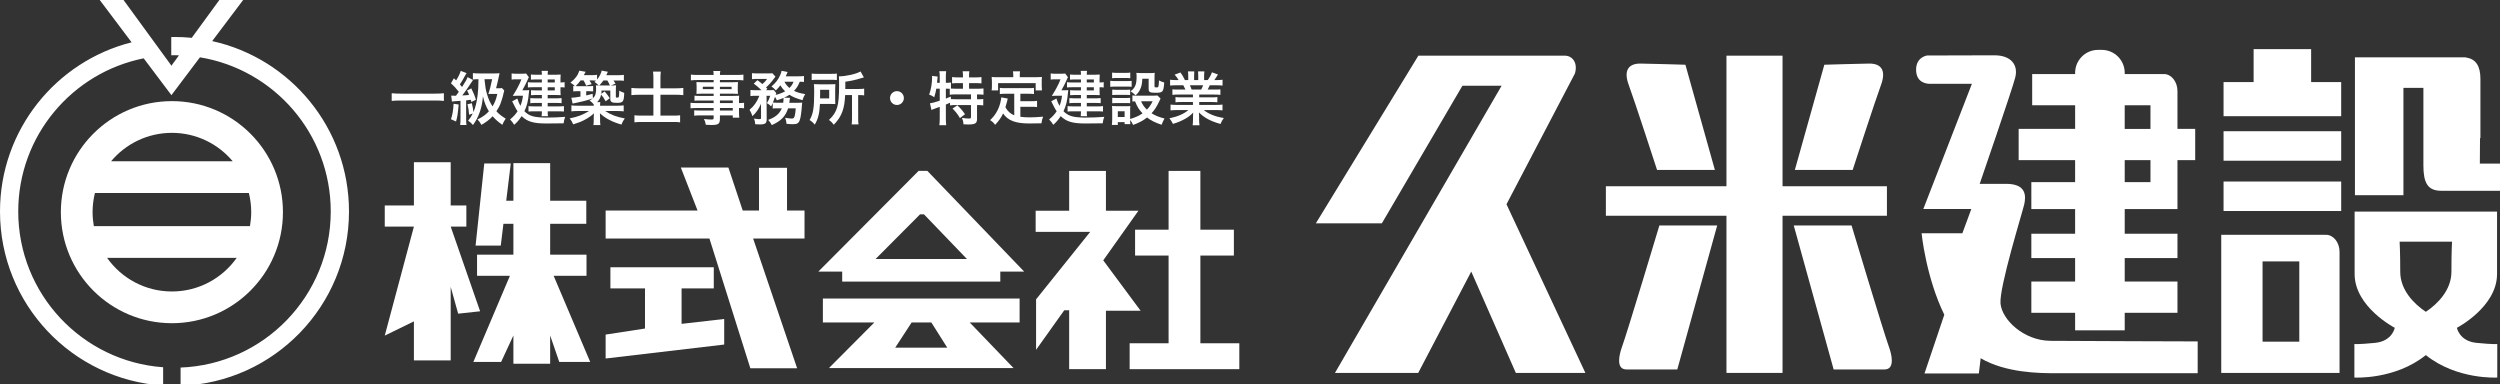 <?xml version="1.0" encoding="utf-8"?>
<!-- Generator: Adobe Illustrator 15.0.0, SVG Export Plug-In  -->
<!DOCTYPE svg PUBLIC "-//W3C//DTD SVG 1.1//EN" "http://www.w3.org/Graphics/SVG/1.1/DTD/svg11.dtd">
<svg version="1.1"
	 xmlns="http://www.w3.org/2000/svg" xmlns:xlink="http://www.w3.org/1999/xlink" xmlns:a="http://ns.adobe.com/AdobeSVGViewerExtensions/3.0/"
	 x="0px" y="0px" width="358px" height="55px" viewBox="0 0 358 55" enable-background="new 0 0 358 55" xml:space="preserve">
<rect x="0" y="0" width="358" height="55" fill="#333333" stroke="none"/>
<defs>
</defs>
<polygon fill="#FFFFFF" points="68.752,44.576 65.609,44.917 64.539,41.08 64.539,51.613 59.272,51.613 59.272,46.018 
	55.097,48.061 59.272,32.449 55.097,32.449 55.097,29.425 59.272,29.425 59.272,23.225 64.539,23.225 64.539,29.425 66.782,29.425 
	66.782,32.449 64.539,32.449 "/>
<polygon fill="#FFFFFF" points="79.281,39.492 83.988,39.492 83.988,36.468 78.783,36.468 78.783,32.044 83.957,32.044 
	83.957,28.744 78.783,28.744 78.783,23.359 73.518,23.359 73.518,28.744 72.493,28.744 73.142,23.41 69.348,23.41 68.104,35.166 
	71.711,35.166 72.091,32.044 73.518,32.044 73.518,36.468 68.313,36.468 68.313,39.492 73.02,39.492 67.784,51.832 71.759,51.832 
	73.518,48.041 73.518,52.085 78.783,52.085 78.783,48.041 80.087,51.832 84.517,51.832 "/>
<polygon fill="#FFFFFF" points="97.602,41.299 102.213,41.299 102.213,38.275 87.41,38.275 87.41,41.299 92.364,41.299 
	92.364,47.045 86.726,47.912 86.726,51.338 103.706,49.339 103.706,45.677 97.602,46.376 "/>
<polygon fill="#FFFFFF" points="115.207,30.145 113.244,30.145 112.702,30.145 112.702,24.031 108.69,24.031 108.69,30.145 
	106.358,30.145 104.305,23.987 97.494,23.987 99.889,30.145 86.726,30.145 86.726,34.162 101.592,34.162 107.45,52.738 
	114.15,52.738 107.851,34.162 115.207,34.162 "/>
<path fill="#FFFFFF" d="M146.665,38.896l-13.871-14.43h-1.244l-14.369,14.43h3.421v1.432h22.641v-1.432H146.665z M131.757,30.688
	h0.552l6.159,6.405h-13.089L131.757,30.688z"/>
<path fill="#FFFFFF" d="M146.008,42.754h-10.435h-6.958h-10.778v3.421h7.371l-6.503,6.531h26.434l-6.278-6.531h7.146L146.008,42.754
	L146.008,42.754z M135.647,49.783h-7.45l2.348-3.607h2.824L135.647,49.783z"/>
<polygon fill="#FFFFFF" points="177.47,49.156 177.47,52.863 161.765,52.863 161.765,49.156 167.342,49.156 167.342,36.596 
	162.544,36.596 162.544,32.891 167.342,32.891 167.342,24.475 171.894,24.475 171.894,32.891 176.691,32.891 176.691,36.596 
	171.894,36.596 171.894,49.156 "/>
<polygon fill="#FFFFFF" points="157.985,37.281 163.023,30.177 158.37,30.177 158.37,24.475 153.104,24.475 153.104,30.177 
	148.305,30.177 148.305,33.201 156.119,33.201 148.367,42.865 148.367,50.093 152.396,44.434 153.104,44.434 153.104,52.863 
	158.37,52.863 158.37,44.496 163.334,44.496 "/>
<path fill="#FFFFFF" d="M225.535,10.511c0.443-1.581-0.411-2.539-1.449-2.539h-3.794h-2.761h-5.59h-5.01h-3.82l-14.684,24.012h9.453
	l11.539-19.708h5.612L191.166,53.4h11.923l7.595-14.512l6.383,14.512h9.959l-11.299-24.148L225.535,10.511z"/>
<polygon fill="#FFFFFF" points="270.208,30.895 270.208,26.671 255.259,26.671 255.259,7.972 247.229,7.972 247.229,26.671 
	229.962,26.671 229.962,30.895 247.229,30.895 247.229,53.4 255.259,53.4 255.259,30.895 "/>
<path fill="#FFFFFF" d="M237.292,24.338h8.28L241.35,9.27c0,0-5.549-0.167-6.459-0.167c-1.656,0-2.44,0.943-1.656,3.064
	C234.063,14.402,237.292,24.338,237.292,24.338z"/>
<path fill="#FFFFFF" d="M232.242,49.757c-0.331,0.91-0.911,3.146,0.66,3.146c1.574,0,7.287,0,7.287,0l5.713-20.616h-8.278
	C237.624,32.287,233.055,47.516,232.242,49.757z"/>
<path fill="#FFFFFF" d="M265.143,32.287h-8.278l5.713,20.617c0,0,5.713,0,7.286,0c1.572,0,0.992-2.236,0.662-3.146
	C269.71,47.516,265.143,32.287,265.143,32.287z"/>
<path fill="#FFFFFF" d="M269.359,12.167c0.785-2.121,0-3.064-1.655-3.064c-0.91,0-6.459,0.167-6.459,0.167l-4.224,15.069h8.281
	C265.303,24.338,268.532,14.402,269.359,12.167z"/>
<path fill="#FFFFFF" d="M286.473,43.464c-0.205-2.317,3.146-13.082,3.396-14.2c0.248-1.117,0.371-2.938-2.568-2.938
	c-2.938,0-3.809,0-3.809,0s4.666-13.529,5.092-15.234c0.457-1.821-0.621-3.173-2.982-3.173c-3.85,0-9.643,0.027-9.643,0.027
	s-1.574,0.208-1.574,2.028c0,1.822,1.408,2.029,1.988,2.029c0.578,0,6.002,0,6.002,0l-6.955,17.926h6.873l-1.283,3.477h-5.838
	c0,0,0.621,6.285,3.253,11.664l-2.839,8.414h7.783l0.266-2.186c3.567,2.107,8.48,2.145,10.581,2.145c1.282,0,20.491,0,20.491,0
	v-4.553c0,0-18.463-0.055-21.113-0.084C289.786,48.762,286.682,45.783,286.473,43.464z"/>
<path fill="#FFFFFF" d="M297.156,22.931v3.147h-6.268v3.861h6.268v3.533h-6.268v3.479h6.268v3.367h-6.268v4.472h6.268v2.51h7.103
	v-2.51h7.554v-4.472h-7.554v-3.367h7.554v-3.479h-7.554v-3.533h7.554v-0.015v-3.848V26.05v-3.12h2.539v-4.472h-2.539v-4.796v-0.616
	c0-1.343-0.869-2.441-1.933-2.441c-0.053,0-0.101,0.014-0.149,0.02v-0.02H309h-4.74v-0.182c0-1.804-1.477-3.281-3.281-3.281h-0.539
	c-1.807,0-3.281,1.477-3.281,3.281v0.182h-2.551h-3.6v4.47h3.6h2.551v3.383h-7.37h-0.718v4.472h0.718L297.156,22.931L297.156,22.931
	z M307.948,26.05v0.027h-3.689V22.93h1.867h1.822V26.05z M304.258,15.076h3.689v3.383h-1.822h-1.867V15.076z"/>
<path fill="#FFFFFF" d="M333.091,33.625c-0.052,0-0.101,0.016-0.151,0.02v-0.02h-0.729h-8.212h-2.317h-3.6v3.809V48.93v4.443V53.4
	h13.078h1.779h2.084v-3.877V36.682v-0.617C335.023,34.723,334.152,33.625,333.091,33.625z M323.999,37.432h5.26V48.93h-5.26V37.432z
	"/>
<path fill="#FFFFFF" d="M355.114,23.427l0.024-3.643h0.057v-3.876v-4.646c0-1.752-0.637-2.85-2.081-3.021V8.206h-0.729h-8.212
	h-3.344h-3.601v3.808v15.94h6.943V12.582h2.859v0.839v6.334v3.92c0,2.402,0.547,3.643,2.533,3.643c1.408,0,8.528,0,8.528,0v-3.891
	H355.114z"/>
<rect x="318.413" y="25.995" fill="#FFFFFF" width="16.846" height="4.221"/>
<rect x="318.413" y="18.791" fill="#FFFFFF" width="16.846" height="4.223"/>
<polygon fill="#FFFFFF" points="330.954,7.035 322.718,7.035 322.718,11.754 318.413,11.754 318.413,16.639 335.258,16.639 
	335.258,11.754 330.954,11.754 "/>
<path fill="#FFFFFF" d="M354.615,49.094c-2.439-0.248-2.788-2.152-2.788-2.152s5.75-2.98,5.75-7.699c0-2.815,0-8.942,0-8.942
	h-10.292h-1.206h-8.897c0,0,0,6.127,0,8.942c0,4.719,5.748,7.699,5.748,7.699s-0.349,1.904-2.787,2.152
	c-2.438,0.249-2.996,0.166-2.996,0.166v4.803c0,0,5.779,0.356,10.232-3.213c4.452,3.569,10.23,3.213,10.23,3.213V49.26
	C357.609,49.26,357.053,49.343,354.615,49.094z M346.079,34.604h1.206h3.845c0,0-0.086,1.492-0.086,4.309
	c0,2.633-1.983,4.615-3.665,5.74c-1.684-1.125-3.665-3.107-3.665-5.74c0-2.816-0.088-4.309-0.088-4.309H346.079z"/>
<path fill="#FFFFFF" d="M24.616,14.481c-8.782,0-15.901,7.119-15.901,15.901c0,8.781,7.119,15.9,15.901,15.9
	c8.782,0,15.902-7.119,15.902-15.9C40.518,21.6,33.398,14.481,24.616,14.481z M24.616,19.023c3.499,0,6.627,1.584,8.711,4.073
	H15.905C17.988,20.607,21.117,19.023,24.616,19.023z M35.974,30.382c0,0.681-0.063,1.349-0.178,1.996H13.437
	c-0.115-0.647-0.179-1.315-0.179-1.996c0-0.946,0.118-1.864,0.335-2.743h22.045C35.856,28.518,35.974,29.436,35.974,30.382z
	 M24.616,41.74c-3.837,0-7.228-1.904-9.284-4.817H33.9C31.844,39.835,28.453,41.74,24.616,41.74z"/>
<path fill="#FFFFFF" d="M30.384,5.885L34.817,0H31.41l-3.952,5.417c-0.813-0.08-1.637-0.123-2.471-0.123
	c-0.155,0-0.309,0.01-0.463,0.012v2.613c0.154-0.003,0.308-0.012,0.463-0.012c0.215,0,0.428,0.01,0.643,0.016l-1.044,1.43
	l-0.001,0.1L17.69,0h-3.408l4.564,6.059C8.016,8.796,0,18.602,0,30.283C0,43.535,10.319,54.374,23.361,55.21v-2.619
	c-11.597-0.834-20.749-10.5-20.749-22.309c0-10.845,7.721-19.879,17.963-21.929l3.974,5.275l4.084-5.421
	c10.623,1.743,18.729,10.96,18.729,22.076c0,12.063-9.55,21.895-21.502,22.353v2.612c13.395-0.461,24.115-11.457,24.115-24.965
	C49.976,18.335,41.589,8.353,30.384,5.885z"/>
<path fill="#FFFFFF" d="M63.564,14.45c-0.383-0.042-0.766-0.058-1.266-0.058h-4.932c-0.467,0-0.9,0.025-1.275,0.058v-1.1
	c0.358,0.042,0.733,0.059,1.275,0.059h4.932c0.558,0,0.941-0.017,1.266-0.059V14.45z"/>
<path fill="#FFFFFF" d="M64.611,13.692c0.2,0.016,0.267,0.016,0.55,0.016c0.008,0,0.075,0,0.133,0
	c0.158-0.2,0.225-0.292,0.408-0.558c-0.333-0.442-0.691-0.833-1.125-1.216l0.417-0.725c0.167,0.15,0.216,0.2,0.325,0.308
	c0.317-0.5,0.575-1.041,0.658-1.366l0.833,0.316c-0.075,0.117-0.108,0.167-0.208,0.35c-0.35,0.658-0.5,0.908-0.75,1.266
	c0.158,0.176,0.2,0.226,0.317,0.375c0.633-1.016,0.675-1.091,0.791-1.416l0.775,0.417c-0.05,0.067-0.267,0.392-0.833,1.241
	c-0.158,0.242-0.542,0.758-0.708,0.966c0.483-0.017,0.683-0.033,0.983-0.075c-0.092-0.242-0.133-0.342-0.292-0.642l0.608-0.292
	c0.292,0.575,0.508,1.1,0.658,1.625l-0.649,0.325c-0.042-0.15-0.05-0.2-0.083-0.316c-0.342,0.042-0.566,0.066-0.667,0.083v2.632
	c0,0.425,0.008,0.625,0.05,0.892h-0.908c0.042-0.275,0.05-0.483,0.05-0.892V14.44l-0.267,0.017
	c-0.292,0.025-0.483,0.042-0.558,0.042c-0.208,0.017-0.267,0.017-0.4,0.05L64.611,13.692z M65.686,14.966
	c-0.15,1.533-0.184,1.741-0.383,2.433l-0.725-0.325c0.216-0.617,0.325-1.258,0.375-2.216L65.686,14.966z M68.41,11.342
	c-0.292,0-0.45,0.008-0.691,0.042v-0.917c0.25,0.033,0.525,0.05,0.966,0.05h2.058c0.341,0,0.583-0.008,0.792-0.034
	c-0.059,0.259-0.059,0.259-0.167,0.783c-0.083,0.417-0.233,1.025-0.333,1.375h0.3c0.258,0,0.408-0.009,0.542-0.033l0.333,0.358
	c-0.017,0.058-0.017,0.058-0.059,0.225c-0.025,0.092-0.025,0.092-0.167,0.683c-0.042,0.175-0.216,0.708-0.341,1.042
	c-0.117,0.3-0.217,0.483-0.559,1.017c0.35,0.392,0.742,0.691,1.333,1.058c-0.283,0.425-0.3,0.458-0.483,0.883
	c-0.558-0.383-0.958-0.742-1.392-1.225c-0.441,0.476-0.899,0.825-1.608,1.233c-0.191-0.366-0.25-0.441-0.558-0.775
	c0.733-0.357,1.191-0.683,1.633-1.166c-0.4-0.642-0.658-1.291-0.85-2.149c-0.092,0.958-0.2,1.524-0.433,2.191
	c-0.267,0.774-0.567,1.341-1,1.924c-0.208-0.267-0.367-0.408-0.691-0.617c0.283-0.341,0.433-0.583,0.667-1.033l-0.525,0.175
	c-0.042-0.591-0.1-0.95-0.233-1.5l0.625-0.15c0.117,0.5,0.183,0.841,0.233,1.266c0.267-0.6,0.475-1.433,0.591-2.399
	c0.092-0.733,0.117-1.175,0.125-2.308L68.41,11.342L68.41,11.342z M69.376,11.342c0.133,1.241,0.175,1.491,0.358,2.116
	c0.217,0.758,0.434,1.225,0.8,1.775c0.342-0.575,0.508-1,0.683-1.783h-0.841c-0.233,0-0.275,0-0.441,0.008
	c0.208-0.625,0.308-1.016,0.542-2.116H69.376z"/>
<path fill="#FFFFFF" d="M75.179,12.925c0.375,0,0.441,0,0.6-0.025c-0.017,0.15-0.025,0.217-0.042,0.367
	c-0.092,1.158-0.267,1.866-0.642,2.666c0.292,0.283,0.566,0.475,0.892,0.608c0.375,0.158,0.741,0.225,1.475,0.275
	c0.217,0.017,0.508,0.025,0.633,0.025c1.016,0,2.049-0.042,2.841-0.108c-0.142,0.374-0.167,0.483-0.225,0.925
	c-0.783,0.017-1.583,0.024-2.491,0.024c-1.833,0-2.691-0.258-3.524-1.05c-0.367,0.55-0.591,0.817-1.066,1.242
	c-0.175-0.3-0.316-0.483-0.591-0.767c0.517-0.441,0.766-0.708,1.075-1.174c-0.15-0.217-0.258-0.408-0.4-0.692
	c-0.017-0.033-0.092-0.167-0.192-0.375c-0.042-0.075-0.1-0.208-0.183-0.367l0.741-0.391c0.175,0.516,0.258,0.725,0.442,1.049
	c0.191-0.475,0.275-0.791,0.367-1.45h-0.792c-0.233,0-0.475,0.009-0.675,0.025c0.516-0.841,0.516-0.841,0.716-1.225
	c0.308-0.583,0.375-0.742,0.525-1.15H73.83c-0.225,0-0.367,0.008-0.567,0.042v-0.883c0.192,0.033,0.35,0.042,0.592,0.042h0.883
	c0.317,0,0.458-0.008,0.6-0.033l0.4,0.542c-0.067,0.091-0.075,0.108-0.208,0.425c-0.167,0.392-0.542,1.117-0.733,1.433H75.179z
	 M77.595,11.375H76.62c-0.225,0-0.417,0.009-0.592,0.033v-0.742c0.208,0.025,0.35,0.034,0.642,0.034h0.925
	c0-0.267-0.008-0.358-0.042-0.55h0.916c-0.025,0.158-0.042,0.266-0.042,0.55h1.225c0.258,0,0.45-0.008,0.633-0.025
	c-0.017,0.158-0.025,0.317-0.025,0.525v0.608c0.267,0,0.408-0.009,0.591-0.05v0.775c-0.183-0.034-0.325-0.042-0.591-0.042v0.634
	c0,0.191,0.008,0.375,0.025,0.5c-0.217-0.008-0.367-0.017-0.583-0.017h-1.275v0.475h1.292c0.292,0,0.466-0.008,0.7-0.033v0.725
	c-0.2-0.025-0.408-0.033-0.708-0.033h-1.283v0.491h1.583c0.35,0,0.533-0.008,0.742-0.042v0.784c-0.2-0.025-0.434-0.034-0.742-0.034
	h-1.583c0,0.375,0.008,0.5,0.042,0.7h-0.916c0.033-0.217,0.042-0.375,0.042-0.7h-1.2c-0.35,0-0.508,0.009-0.717,0.034v-0.784
	c0.192,0.034,0.417,0.042,0.725,0.042h1.191v-0.491h-0.992c-0.25,0-0.458,0.008-0.667,0.042V14.05
	c0.217,0.024,0.392,0.033,0.667,0.033h0.992v-0.475h-1.017c-0.225,0-0.35,0.008-0.533,0.025v-0.725
	c0.175,0.025,0.3,0.033,0.583,0.033h0.966v-0.45h-1.283c-0.358,0-0.508,0.008-0.716,0.034v-0.758
	c0.208,0.033,0.325,0.042,0.75,0.042h1.25V11.375z M79.445,11.809v-0.434h-1.017v0.434H79.445z M78.428,12.942h1.017v-0.45h-1.017
	V12.942z"/>
<path fill="#FFFFFF" d="M87.564,12.242c0.267,0,0.475-0.008,0.658-0.034c-0.025,0.217-0.033,0.425-0.033,0.767v0.85
	c0,0.133,0.025,0.15,0.191,0.15c0.159,0,0.2-0.017,0.233-0.083c0.025-0.075,0.059-0.4,0.059-0.691l-0.008-0.092
	c0-0.066,0-0.066,0.008-0.125c0.258,0.142,0.458,0.233,0.716,0.308c-0.033,1.258-0.158,1.434-1.017,1.434
	c-0.4,0-0.608-0.025-0.75-0.101c-0.175-0.091-0.225-0.208-0.225-0.5v-1.158H86.14c-0.008,0.225-0.008,0.308-0.034,0.466l0.483-0.341
	c0.342,0.408,0.483,0.591,0.733,0.975l-0.591,0.441c-0.233-0.441-0.4-0.684-0.65-0.958c-0.1,0.458-0.242,0.733-0.566,1.074h0.45
	c-0.025,0.159-0.033,0.267-0.033,0.517h2.383c0.433,0,0.725-0.017,1-0.05v0.858c-0.292-0.033-0.6-0.051-1-0.051h-1.649
	c0.792,0.534,1.658,0.858,2.808,1.059c-0.25,0.35-0.325,0.492-0.483,0.883c-1.358-0.392-2.324-0.9-3.083-1.617
	c0.008,0.117,0.017,0.3,0.025,0.533v0.408c0,0.384,0.008,0.559,0.05,0.75h-1.008c0.042-0.225,0.05-0.408,0.05-0.75v-0.399
	c0-0.125,0-0.208,0.025-0.533c-0.433,0.399-0.791,0.649-1.35,0.941c-0.525,0.275-0.899,0.417-1.616,0.633
	c-0.167-0.383-0.25-0.517-0.508-0.85c1.142-0.225,1.908-0.517,2.774-1.059h-1.533c-0.4,0-0.691,0.018-0.992,0.051V15.09
	c0.225,0.033,0.575,0.05,0.983,0.05h2.216c0-0.1,0-0.125,0-0.191c-0.125-0.175-0.367-0.392-0.6-0.566
	c0.225-0.117,0.316-0.175,0.458-0.292c-0.5,0.175-0.775,0.259-1.408,0.417c-0.392,0.1-0.617,0.15-1.033,0.233
	c-0.283,0.058-0.283,0.058-0.441,0.091L81.815,14c0.392-0.017,0.667-0.058,1.308-0.167v-0.774h-0.35
	c-0.333,0-0.466,0.008-0.683,0.033v-0.783c0.117,0.017,0.15,0.017,0.233,0.024c-0.167-0.174-0.217-0.216-0.633-0.5
	c0.7-0.566,1.058-1.041,1.275-1.715l0.9,0.167c-0.017,0.017-0.1,0.175-0.258,0.475h1.075c0.4,0,0.616-0.009,0.816-0.05v0.675
	c0.325-0.375,0.575-0.867,0.667-1.275l0.883,0.167c-0.033,0.058-0.108,0.224-0.225,0.491h1.608c0.441,0,0.633-0.008,0.908-0.05v0.85
	c-0.258-0.033-0.5-0.041-0.867-0.041h-0.617c0.1,0.141,0.108,0.158,0.284,0.45l-0.65,0.267h0.075V12.242z M84.906,14.067
	c0.342-0.309,0.458-0.675,0.458-1.375c0-0.208-0.008-0.333-0.025-0.475c0.125,0.017,0.183,0.017,0.4,0.025
	c-0.15-0.167-0.383-0.358-0.608-0.508c0.108-0.092,0.15-0.133,0.217-0.192c-0.15-0.016-0.309-0.025-0.467-0.025h-0.458
	c0.125,0.2,0.167,0.267,0.308,0.533l-0.8,0.217c-0.108-0.292-0.158-0.4-0.367-0.75H83.14c-0.258,0.35-0.433,0.559-0.708,0.816
	c0.142,0.009,0.183,0.009,0.341,0.009h1.483c0.391,0,0.483-0.009,0.683-0.034v0.783c-0.208-0.025-0.367-0.033-0.617-0.033h-0.375
	v0.608c0.358-0.083,0.5-0.116,0.917-0.241L84.906,14.067z M85.981,12.242h1.358c-0.083-0.208-0.184-0.417-0.367-0.716h-0.566
	C86.214,11.8,86.048,12,85.814,12.242H85.981z"/>
<path fill="#FFFFFF" d="M93.567,11.201c0-0.392-0.017-0.65-0.05-0.95h1.108c-0.033,0.3-0.05,0.566-0.05,0.958v1.441h2.116
	c0.408,0,0.783-0.017,1.158-0.058v1.033c-0.375-0.042-0.691-0.058-1.125-0.058h-2.149v2.991h1.766c0.508,0,0.75-0.008,1.05-0.05
	v1.008c-0.309-0.042-0.567-0.05-1.042-0.05H91.9c-0.467,0-0.75,0.016-1.05,0.05v-1.008c0.275,0.033,0.542,0.05,1.041,0.05h1.675
	v-2.991h-1.933c-0.458,0-0.809,0.016-1.217,0.058v-1.033c0.367,0.041,0.725,0.058,1.217,0.058h1.933L93.567,11.201L93.567,11.201z"
	/>
<path fill="#FFFFFF" d="M102.194,14.392h-1.974c-0.3,0-0.542,0.008-0.767,0.033V13.7c0.2,0.025,0.417,0.034,0.783,0.034h1.958
	v-0.317h-1.766c-0.3,0-0.508,0.009-0.7,0.025c0.017-0.175,0.025-0.35,0.025-0.559v-0.55c0-0.233-0.008-0.382-0.025-0.583
	c0.217,0.017,0.392,0.025,0.708,0.025h1.758v-0.316h-2.283c-0.408,0-0.683,0.017-0.975,0.05v-0.825
	c0.258,0.033,0.542,0.05,1.025,0.05h2.232c-0.008-0.292-0.017-0.383-0.05-0.567h1.008c-0.042,0.184-0.05,0.267-0.059,0.567h2.341
	c0.483,0,0.758-0.017,1.024-0.05v0.825c-0.283-0.033-0.575-0.05-0.975-0.05h-2.391v0.316h1.883c0.317,0,0.5-0.008,0.7-0.025
	c-0.017,0.184-0.025,0.326-0.025,0.583v0.55c0,0.25,0.008,0.375,0.025,0.559c-0.183-0.017-0.399-0.025-0.666-0.025h-1.917v0.317
	h1.866c0.492,0,0.658-0.008,0.892-0.025c-0.025,0.208-0.025,0.325-0.025,0.758v0.292c0.358,0,0.558-0.017,0.725-0.042v0.792
	c-0.2-0.025-0.358-0.042-0.725-0.042v0.483c0,0.433,0.008,0.658,0.042,0.899h-0.933v-0.325h-1.841v0.467
	c0,0.75-0.208,0.908-1.225,0.908c-0.2,0-0.533-0.017-0.8-0.033c-0.05-0.333-0.1-0.5-0.258-0.825c0.45,0.05,0.758,0.075,1.058,0.075
	c0.258,0,0.325-0.042,0.325-0.191v-0.4h-1.958c-0.375,0-0.575,0.009-0.825,0.042v-0.774c0.225,0.024,0.366,0.033,0.791,0.033h1.991
	v-0.358H99.8c-0.475,0-0.7,0.008-0.916,0.042v-0.792c0.216,0.033,0.425,0.042,0.899,0.042h2.408v-0.368H102.194z M100.637,12.425
	v0.342h1.558v-0.342H100.637z M103.094,12.767h1.675v-0.342h-1.675V12.767z M104.936,14.758v-0.367h-1.841v0.367H104.936z
	 M103.094,15.825h1.841v-0.358h-1.841V15.825z"/>
<path fill="#FFFFFF" d="M111.313,15.508c-0.325,0-0.475,0.008-0.658,0.034v-0.8c-0.083,0.208-0.116,0.267-0.225,0.491
	c-0.233-0.233-0.333-0.308-0.608-0.458c0.208-0.342,0.367-0.692,0.475-1.058h-0.525l0.017,3.374c0,0.258-0.05,0.433-0.175,0.558
	c-0.117,0.108-0.375,0.167-0.775,0.167c-0.183,0-0.441-0.009-0.691-0.025c-0.017-0.316-0.059-0.508-0.175-0.816
	c0.342,0.059,0.583,0.083,0.742,0.083c0.225,0,0.275-0.034,0.267-0.2l-0.008-1.991c-0.316,0.733-0.7,1.282-1.225,1.766
	c-0.125-0.391-0.225-0.6-0.417-0.908c0.675-0.575,1.049-1.108,1.408-2.008h-0.575c-0.317,0-0.508,0.008-0.7,0.042v-0.883
	c0.208,0.033,0.408,0.042,0.75,0.042h0.833c-0.4-0.392-0.725-0.667-1.108-0.941l0.517-0.5c0.467,0.35,0.508,0.375,0.716,0.558
	c0.275-0.217,0.458-0.425,0.675-0.733h-1.449c-0.292,0-0.5,0.009-0.717,0.034v-0.858c0.225,0.024,0.417,0.033,0.783,0.033h1.425
	c0.425,0,0.533-0.009,0.708-0.025l0.45,0.483c-0.033,0.042-0.1,0.125-0.183,0.242c-0.358,0.492-0.841,1.041-1.167,1.308
	c0.075,0.083,0.108,0.108,0.184,0.2l-0.184,0.2h0.5c0.292,0,0.45-0.008,0.608-0.025l0.358,0.441c-0.033,0.067-0.058,0.125-0.1,0.259
	c0.525-0.125,0.958-0.292,1.366-0.517c-0.292-0.283-0.508-0.55-0.683-0.858c-0.2,0.267-0.317,0.392-0.642,0.733
	c-0.192-0.233-0.375-0.392-0.633-0.566c0.625-0.542,0.958-0.975,1.241-1.608c0.117-0.258,0.159-0.375,0.208-0.633l0.866,0.167
	c-0.025,0.042-0.075,0.158-0.125,0.292c-0.042,0.108-0.075,0.183-0.142,0.325h1.725c0.392,0,0.667-0.017,0.883-0.042v0.85
	c-0.191-0.025-0.341-0.033-0.6-0.033c-0.258,0.616-0.434,0.892-0.825,1.308c0.492,0.233,0.883,0.342,1.6,0.467
	c-0.2,0.325-0.258,0.467-0.383,0.866c-0.908-0.258-1.391-0.458-1.875-0.774c-0.225,0.158-0.417,0.258-0.774,0.425l0.85,0.008
	c-0.008,0.058-0.008,0.058-0.008,0.108c-0.008,0.042-0.017,0.091-0.025,0.15c0,0.042-0.008,0.059-0.017,0.133
	c-0.008,0.117-0.025,0.174-0.042,0.325h1.183c0.367,0,0.508-0.008,0.658-0.033c-0.025,0.191-0.025,0.191-0.033,0.367
	c-0.067,0.991-0.175,1.75-0.292,2.091c-0.167,0.508-0.383,0.642-1.033,0.642c-0.233,0-0.5-0.017-0.883-0.059
	c-0.025-0.333-0.066-0.517-0.191-0.866c0.383,0.075,0.708,0.116,0.958,0.116c0.267,0,0.35-0.1,0.441-0.524
	c0.059-0.275,0.083-0.525,0.108-0.942h-1.091c-0.358,1.141-1.017,1.825-2.333,2.399c-0.15-0.283-0.292-0.492-0.517-0.742
	c1.066-0.399,1.616-0.866,1.949-1.658h-0.64V15.508z M112.164,14.716c0.025-0.233,0.042-0.425,0.042-0.625
	c0-0.033,0-0.041-0.008-0.066c-0.316,0.133-0.492,0.191-0.95,0.342c-0.1-0.225-0.142-0.292-0.275-0.5
	c-0.108,0.35-0.175,0.525-0.292,0.824c0.15,0.017,0.308,0.025,0.683,0.025H112.164z M112.33,11.701
	c0.158,0.325,0.392,0.608,0.716,0.899c0.3-0.308,0.434-0.5,0.592-0.899H112.33z"/>
<path fill="#FFFFFF" d="M119.599,14.233c0,0.367,0,0.458,0.017,0.667c-0.083,0-0.358-0.009-0.816-0.017h-1.383
	c-0.067,1.391-0.25,2.107-0.742,2.966c-0.25-0.309-0.433-0.467-0.741-0.658c0.517-0.883,0.658-1.733,0.658-3.983
	c0-0.558-0.008-0.849-0.042-1.158c0.275,0.017,0.483,0.025,0.883,0.025h1.35c0.383,0,0.583-0.009,0.841-0.025
	c-0.017,0.175-0.025,0.425-0.025,0.75V14.233z M116.233,10.534c0.242,0.033,0.467,0.042,0.9,0.042h1.799
	c0.492,0,0.691-0.008,0.908-0.042v0.933c-0.217-0.033-0.433-0.042-0.866-0.042h-1.892c-0.383,0-0.616,0.009-0.85,0.042
	L116.233,10.534L116.233,10.534z M118.741,14.091v-1.232h-1.3v0.599c0,0.317,0,0.392-0.008,0.633H118.741z M121.024,13.617
	c-0.05,1.017-0.158,1.675-0.367,2.274c-0.175,0.5-0.408,0.95-0.725,1.35c-0.125,0.175-0.25,0.316-0.533,0.625
	c-0.225-0.309-0.4-0.483-0.691-0.691c0.641-0.6,0.975-1.125,1.183-1.841c0.184-0.633,0.267-1.566,0.267-3.083
	c0-0.783-0.008-1.041-0.033-1.316c1.025-0.008,2.441-0.325,3.107-0.7l0.475,0.85c-0.15,0.034-0.2,0.05-0.383,0.108
	c-0.858,0.267-1.399,0.383-2.274,0.508v1.041h1.891c0.392,0,0.567-0.008,0.808-0.05v0.967c-0.225-0.034-0.417-0.042-0.733-0.042
	h-0.125v3.299c0,0.433,0.008,0.641,0.05,0.9h-0.983c0.033-0.267,0.05-0.5,0.05-0.908v-3.291H121.024z"/>
<path fill="#FFFFFF" d="M129.435,14.042c0,0.55-0.442,0.991-0.992,0.991c-0.55,0-0.991-0.441-0.991-0.991s0.441-0.991,0.991-0.991
	C128.993,13.051,129.435,13.492,129.435,14.042z"/>
<path fill="#FFFFFF" d="M134.08,12.7c-0.075,0.45-0.158,0.792-0.3,1.225c-0.242-0.184-0.433-0.275-0.725-0.375
	c0.258-0.675,0.425-1.65,0.425-2.475c0-0.05-0.008-0.108-0.017-0.208l0.816,0.1c-0.034,0.15-0.034,0.167-0.05,0.425l-0.017,0.125
	l-0.025,0.342h0.383v-0.983c0-0.25-0.017-0.458-0.059-0.683h0.983c-0.033,0.216-0.05,0.408-0.05,0.683v0.983h0.067
	c0.3,0,0.483-0.017,0.667-0.05v0.875c0.258,0.017,0.466,0.024,0.767,0.024h0.95V11.9h-0.7c-0.342,0-0.608,0.017-0.858,0.042v-0.908
	c0.242,0.034,0.483,0.05,0.858,0.05h0.7v-0.258c0-0.242-0.017-0.417-0.05-0.625h0.967c-0.034,0.192-0.042,0.367-0.042,0.617v0.267
	h0.9c0.375,0,0.625-0.017,0.875-0.05v0.908c-0.25-0.025-0.517-0.042-0.875-0.042h-0.9v0.808h1.125c0.417,0,0.725-0.016,0.941-0.041
	v0.9c-0.258-0.033-0.566-0.05-0.875-0.05h-0.05v0.699h0.075c0.399,0,0.608-0.008,0.816-0.042v0.917
	c-0.258-0.033-0.483-0.05-0.816-0.05h-0.075v1.991c0,0.625-0.267,0.791-1.233,0.791c-0.142,0-0.45-0.008-0.708-0.024
	c-0.025-0.384-0.091-0.634-0.216-0.917c0.475,0.067,0.75,0.092,0.975,0.092c0.267,0,0.316-0.042,0.316-0.25v-1.683h-2.183
	c-0.35,0-0.55,0.008-0.816,0.05v-0.383c-0.233,0.108-0.383,0.175-0.6,0.267v1.983c0,0.367,0.017,0.683,0.05,0.967h-0.983
	c0.034-0.192,0.059-0.592,0.059-0.967v-1.658c-0.2,0.075-0.383,0.142-0.558,0.2c-0.442,0.158-0.542,0.2-0.633,0.242l-0.208-0.95
	c0.3-0.033,0.633-0.125,1.4-0.375V12.7H134.08z M135.446,14.117c0.325-0.125,0.434-0.167,0.717-0.292l0.008,0.367
	c0.191,0.016,0.433,0.024,0.8,0.024h2.074v-0.699h-2.099c-0.442,0-0.691,0.008-0.941,0.05v-0.859
	c-0.184-0.008-0.292-0.008-0.425-0.008h-0.133L135.446,14.117L135.446,14.117z M137.096,15.083c0.425,0.392,0.741,0.758,1.091,1.275
	l-0.725,0.55c-0.333-0.559-0.575-0.875-1.058-1.366L137.096,15.083z"/>
<path fill="#FFFFFF" d="M145.24,13.425h-1.225c-0.366,0-0.6,0.008-0.841,0.042v-0.884c0.217,0.034,0.458,0.042,0.841,0.042h3.191
	c0.392,0,0.633-0.009,0.858-0.042v0.884c-0.233-0.034-0.475-0.042-0.858-0.042h-1.091v1.066h1.575c0.383,0,0.591-0.009,0.816-0.051
	v0.892c-0.25-0.034-0.45-0.042-0.816-0.042h-1.575v1.433c0.408,0.059,0.867,0.083,1.358,0.083c0.483,0,1.05-0.025,1.9-0.1
	c-0.133,0.342-0.192,0.566-0.233,0.95c-0.683,0.017-1.117,0.024-1.775,0.024c-1.949,0-3.041-0.425-3.724-1.433
	c-0.267,0.575-0.583,1.033-1.142,1.633c-0.217-0.308-0.333-0.417-0.716-0.683c0.683-0.617,1.166-1.417,1.433-2.358
	c0.092-0.342,0.159-0.716,0.167-0.899l0.925,0.175c-0.042,0.142-0.042,0.15-0.117,0.491c-0.042,0.167-0.092,0.358-0.217,0.75
	c0.333,0.592,0.675,0.9,1.267,1.158L145.24,13.425L145.24,13.425z M145.099,10.75c0-0.208-0.017-0.349-0.05-0.533h1.025
	c-0.033,0.175-0.042,0.309-0.042,0.525v0.316h2.25c0.333,0,0.617-0.008,0.925-0.033c-0.025,0.191-0.033,0.375-0.033,0.616v0.65
	c0,0.242,0.008,0.433,0.033,0.65h-0.899V11.9h-5.382v1.042h-0.925c0.033-0.2,0.042-0.367,0.042-0.658v-0.642
	c0-0.217-0.017-0.425-0.034-0.616c0.3,0.025,0.583,0.033,0.917,0.033h2.175V10.75H145.099z"/>
<path fill="#FFFFFF" d="M152.376,12.925c0.375,0,0.441,0,0.6-0.025c-0.017,0.15-0.025,0.217-0.042,0.367
	c-0.092,1.158-0.267,1.866-0.642,2.666c0.292,0.283,0.566,0.475,0.892,0.608c0.375,0.158,0.741,0.225,1.475,0.275
	c0.217,0.017,0.508,0.025,0.633,0.025c1.016,0,2.049-0.042,2.841-0.108c-0.142,0.374-0.167,0.483-0.225,0.925
	c-0.783,0.017-1.583,0.024-2.491,0.024c-1.833,0-2.691-0.258-3.524-1.05c-0.367,0.55-0.591,0.817-1.066,1.242
	c-0.175-0.3-0.316-0.483-0.591-0.767c0.517-0.441,0.766-0.708,1.075-1.174c-0.15-0.217-0.258-0.408-0.4-0.692
	c-0.017-0.033-0.092-0.167-0.192-0.375c-0.042-0.075-0.1-0.208-0.183-0.367l0.741-0.391c0.175,0.516,0.258,0.725,0.442,1.049
	c0.191-0.475,0.275-0.791,0.367-1.45h-0.792c-0.233,0-0.475,0.009-0.675,0.025c0.516-0.841,0.516-0.841,0.716-1.225
	c0.308-0.583,0.375-0.742,0.525-1.15h-0.833c-0.225,0-0.367,0.008-0.567,0.042v-0.883c0.192,0.033,0.35,0.042,0.592,0.042h0.883
	c0.317,0,0.458-0.008,0.6-0.033l0.4,0.542c-0.067,0.091-0.075,0.108-0.208,0.425c-0.167,0.392-0.542,1.117-0.733,1.433H152.376z
	 M154.792,11.375h-0.975c-0.225,0-0.417,0.009-0.592,0.033v-0.742c0.208,0.025,0.35,0.034,0.642,0.034h0.925
	c0-0.267-0.008-0.358-0.042-0.55h0.916c-0.025,0.158-0.042,0.266-0.042,0.55h1.225c0.258,0,0.45-0.008,0.633-0.025
	c-0.017,0.158-0.025,0.317-0.025,0.525v0.608c0.267,0,0.408-0.009,0.591-0.05v0.775c-0.183-0.034-0.325-0.042-0.591-0.042v0.634
	c0,0.191,0.008,0.375,0.025,0.5c-0.217-0.008-0.367-0.017-0.583-0.017h-1.275v0.475h1.292c0.292,0,0.466-0.008,0.7-0.033v0.725
	c-0.2-0.025-0.408-0.033-0.708-0.033h-1.283v0.491h1.583c0.35,0,0.533-0.008,0.742-0.042v0.784c-0.2-0.025-0.434-0.034-0.742-0.034
	h-1.583c0,0.375,0.008,0.5,0.042,0.7h-0.916c0.033-0.217,0.042-0.375,0.042-0.7h-1.2c-0.35,0-0.508,0.009-0.717,0.034v-0.784
	c0.192,0.034,0.417,0.042,0.725,0.042h1.191v-0.491H153.8c-0.25,0-0.458,0.008-0.667,0.042V14.05
	c0.217,0.024,0.392,0.033,0.667,0.033h0.992v-0.475h-1.017c-0.225,0-0.35,0.008-0.533,0.025v-0.725
	c0.175,0.025,0.3,0.033,0.583,0.033h0.966v-0.45h-1.283c-0.358,0-0.508,0.008-0.716,0.034v-0.758
	c0.208,0.033,0.325,0.042,0.75,0.042h1.25V11.375L154.792,11.375z M156.642,11.809v-0.434h-1.017v0.434H156.642z M155.625,12.942
	h1.017v-0.45h-1.017V12.942z"/>
<path fill="#FFFFFF" d="M158.988,11.567c0.2,0.034,0.358,0.042,0.675,0.042h1.716c0.35,0,0.492-0.008,0.675-0.033v0.858
	c-0.175-0.025-0.283-0.033-0.633-0.033h-1.758c-0.3,0-0.475,0.008-0.675,0.033V11.567L158.988,11.567z M166.194,14.117
	c-0.05,0.083-0.05,0.083-0.167,0.341c-0.358,0.775-0.667,1.267-1.125,1.758c0.567,0.358,0.95,0.508,1.858,0.758
	c-0.191,0.333-0.3,0.55-0.417,0.892c-0.975-0.333-1.516-0.6-2.083-1.042c-0.559,0.442-1.15,0.758-2,1.066
	c-0.133-0.3-0.25-0.492-0.425-0.708c0,0.283,0.008,0.383,0.034,0.591h-0.825V17.49h-0.975v0.4h-0.85
	c0.033-0.258,0.05-0.525,0.05-0.825V15.84c0-0.267-0.008-0.458-0.042-0.658c0.208,0.017,0.383,0.025,0.642,0.025h1.433
	c0.325,0,0.417,0,0.559-0.025c-0.025,0.183-0.025,0.292-0.025,0.608v1.25c0.742-0.217,1.283-0.467,1.775-0.808
	c-0.508-0.533-0.75-0.934-1.075-1.725c-0.167,0.008-0.242,0.008-0.375,0.033v-0.883c0.167,0.033,0.316,0.041,0.533,0.041h2.458
	c0.317,0,0.467-0.008,0.583-0.033L166.194,14.117z M159.254,10.393c0.225,0.033,0.358,0.042,0.7,0.042h1.2
	c0.342,0,0.475-0.008,0.7-0.042v0.808c-0.225-0.025-0.399-0.034-0.7-0.034h-1.2c-0.3,0-0.491,0.009-0.7,0.034V10.393z
	 M159.271,12.833c0.158,0.017,0.283,0.026,0.55,0.026h1.483c0.275,0,0.383-0.009,0.533-0.026v0.775
	c-0.183-0.017-0.283-0.025-0.533-0.025h-1.483c-0.267,0-0.383,0.009-0.55,0.025V12.833z M159.271,14.008
	c0.158,0.017,0.283,0.025,0.55,0.025h1.483c0.275,0,0.383-0.008,0.533-0.025v0.775c-0.191-0.025-0.275-0.025-0.55-0.025h-1.475
	c-0.258,0-0.367,0.008-0.542,0.025L159.271,14.008L159.271,14.008z M160.071,16.757h0.975v-0.824h-0.975V16.757z M163.578,11.276
	c-0.025,0.724-0.108,1.116-0.341,1.583c-0.167,0.325-0.325,0.533-0.617,0.791c-0.242-0.233-0.483-0.425-0.725-0.575
	c0.658-0.483,0.866-0.992,0.866-2.083c0-0.259-0.008-0.342-0.042-0.559c0.217,0.025,0.4,0.033,0.658,0.033h1.275
	c0.292,0,0.491-0.008,0.708-0.033c-0.025,0.184-0.033,0.4-0.033,0.708v1.233c0,0.108,0.058,0.142,0.258,0.142
	c0.333,0,0.333,0,0.383-1c0.25,0.134,0.467,0.225,0.75,0.3c-0.1,1.367-0.191,1.467-1.25,1.467c-0.808,0-0.983-0.1-0.983-0.542
	v-1.466L163.578,11.276L163.578,11.276z M163.403,14.5c0.208,0.483,0.441,0.816,0.833,1.2c0.358-0.375,0.533-0.625,0.825-1.2
	H163.403z"/>
<path fill="#FFFFFF" d="M168.748,13.542c-0.383,0-0.6,0.009-0.858,0.042v-0.791c0.233,0.025,0.45,0.033,0.858,0.033h1.008
	c-0.125-0.267-0.216-0.458-0.308-0.617h-0.9c-0.408,0-0.725,0.017-0.991,0.042v-0.833c0.258,0.034,0.525,0.05,0.95,0.05h0.267
	c-0.158-0.292-0.258-0.425-0.566-0.775l0.833-0.316c0.283,0.391,0.4,0.591,0.642,1.091h0.475v-0.592c0-0.25-0.017-0.483-0.042-0.649
	h0.908c-0.017,0.15-0.025,0.333-0.025,0.616v0.625h0.591v-0.625c0-0.267-0.008-0.458-0.025-0.616h0.908
	c-0.025,0.158-0.042,0.383-0.042,0.649v0.592h0.524c0.292-0.417,0.45-0.708,0.6-1.116l0.858,0.316c-0.2,0.333-0.333,0.542-0.517,0.8
	h0.233c0.434,0,0.691-0.017,0.941-0.05v0.833c-0.258-0.025-0.583-0.042-0.991-0.042h-0.833c-0.159,0.334-0.192,0.409-0.309,0.617
	h0.967c0.408,0,0.616-0.008,0.858-0.033v0.791c-0.258-0.033-0.466-0.042-0.858-0.042h-2.175v0.4h1.741
	c0.375,0,0.625-0.009,0.858-0.042v0.75c-0.233-0.033-0.492-0.042-0.858-0.042h-1.741v0.417h2.325c0.475,0,0.766-0.017,1.008-0.05
	v0.833c-0.308-0.034-0.616-0.05-1-0.05h-1.675c0.283,0.242,0.658,0.466,1.133,0.667c0.533,0.225,0.966,0.342,1.733,0.475
	c-0.233,0.317-0.333,0.5-0.475,0.85c-1.399-0.383-2.341-0.891-3.091-1.65c0.025,0.317,0.025,0.392,0.025,0.592V17.1
	c0,0.35,0.017,0.608,0.059,0.842h-0.983c0.033-0.242,0.05-0.517,0.05-0.85v-0.4c0-0.191,0-0.225,0.025-0.566
	c-0.392,0.399-0.7,0.642-1.2,0.917c-0.533,0.292-1.042,0.508-1.7,0.7c-0.133-0.292-0.292-0.542-0.508-0.8
	c1.216-0.258,2.058-0.625,2.725-1.183h-1.55c-0.392,0-0.691,0.016-1.008,0.05v-0.833c0.267,0.034,0.55,0.05,1,0.05h2.208V14.61
	h-1.65c-0.367,0-0.617,0.009-0.85,0.042V13.9c0.233,0.033,0.475,0.042,0.85,0.042h1.65v-0.4H168.748z M172.014,12.825
	c0.125-0.242,0.192-0.392,0.275-0.617h-1.899c0.117,0.25,0.167,0.375,0.25,0.617H172.014z"/>
</svg>
